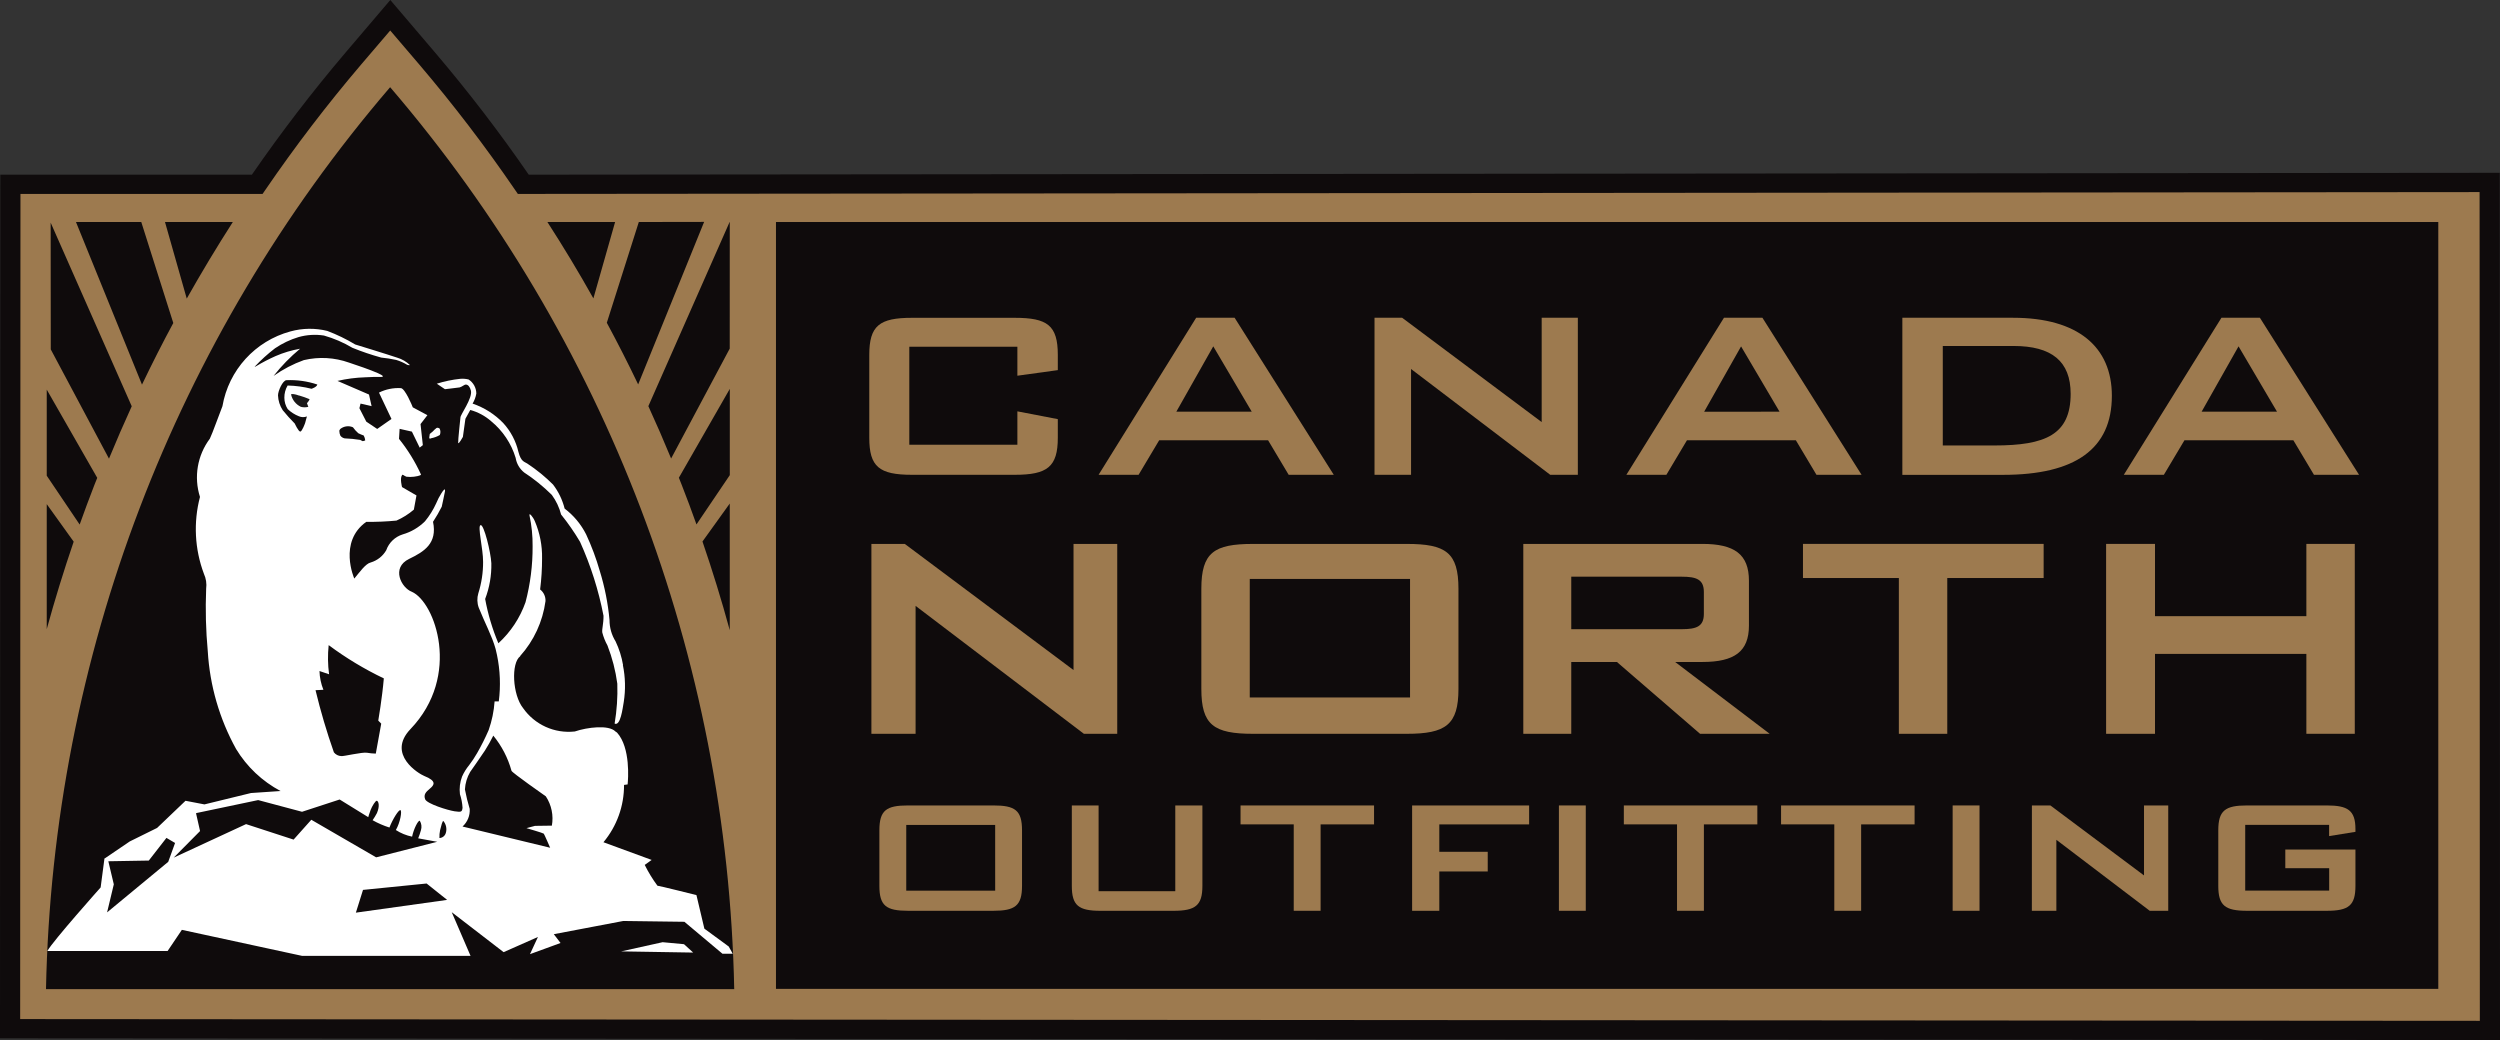 <svg xmlns="http://www.w3.org/2000/svg" xmlns:xlink="http://www.w3.org/1999/xlink" id="Group_172" viewBox="0 0 153.832 64"><rect x="0" y="0" width="153.832" height="64" fill="#333333" stroke="none"/><path id="Path_1674" d="M153.212,63.408l-.014-52.182-121,.116c-1.832-2.679-3.804-5.26-5.909-7.731l-2.268-2.672-2.28,2.672c-2.104,2.473-4.077,5.055-5.91,7.736H.641l-.02,51.953,152.591.108Z" style="fill: #9d7a4f;"></path><path id="Path_1675" d="M153.832,64h-.622l-153.21-.108L.019,10.748h15.481c1.793-2.599,3.716-5.106,5.761-7.512l2.755-3.236,2.758,3.236c2.046,2.405,3.969,4.912,5.761,7.512l121.281-.115.016,53.367ZM1.241,62.707l151.35.108-.015-50.995-120.712.113-.184-.268c-1.82-2.661-3.779-5.225-5.869-7.681l-1.8-2.107-1.8,2.107c-2.09,2.456-4.049,5.02-5.87,7.681l-.184.268H1.259l-.018,50.774Z" style="fill: #0f0b0c;"></path><path id="Path_1676" d="M24.006,5.365C10.724,20.849,3.239,40.469,2.83,60.865h42.349c-.409-20.395-7.894-40.015-21.173-55.5" style="fill: #0f0b0c;"></path><path id="Path_1677" d="M4.675,13.661l4.062,10.006c.612-1.28,1.254-2.544,1.926-3.792l-1.97-6.214h-4.018Z" style="fill: #0f0b0c;"></path><path id="Path_1678" d="M14.326,13.661h-4.174l1.339,4.712c.899-1.596,1.844-3.167,2.835-4.712" style="fill: #0f0b0c;"></path><path id="Path_1679" d="M3.124,21.499l3.582,6.723c.447-1.083.913-2.158,1.4-3.223L3.117,13.699l.007,7.8Z" style="fill: #0f0b0c;"></path><path id="Path_1680" d="M39.308,13.661l-1.969,6.2c.674,1.249,1.317,2.513,1.929,3.793l4.059-10-4.019.007Z" style="fill: #0f0b0c;"></path><path id="Path_1681" d="M44.907,23.928l-3.134,5.468c.061.149.122.3.177.444.316.808.617,1.615.906,2.43l2.051-3.034v-5.308Z" style="fill: #0f0b0c;"></path><path id="Path_1682" d="M33.683,13.661c.994,1.539,1.937,3.106,2.83,4.7l1.336-4.7h-4.166Z" style="fill: #0f0b0c;"></path><path id="Path_1683" d="M44.904,13.661h-.009l-5,11.331c.487,1.063.954,2.137,1.4,3.222l3.607-6.764.002-7.789Z" style="fill: #0f0b0c;"></path><path id="Path_1684" d="M44.904,30.984l-1.679,2.336c.619,1.805,1.179,3.624,1.679,5.458v-7.794Z" style="fill: #0f0b0c;"></path><path id="Path_1685" d="M42.654,58.614l-.566-.515-1.314-.123-2.55.565,4.43.073Z" style="fill: #fff;"></path><path id="Path_1686" d="M38.327,40.922c.154.746.173,1.514.055,2.267-.072.412-.2,1.5-.563,1.337.137-.811.193-1.634.166-2.456-.108-.805-.312-1.594-.606-2.351-.14-.252-.247-.521-.319-.8-.031-.21.079-.521.076-1.027-.302-1.568-.787-3.095-1.444-4.55-.347-.588-.737-1.15-1.166-1.681-.111-.436-.306-.847-.573-1.21-.519-.515-1.088-.977-1.7-1.377-.28-.225-.467-.545-.524-.9-.269-.887-.796-1.674-1.514-2.261-.368-.322-.805-.557-1.277-.686,0,0-.278.493-.3.542l-.155,1.115s-.275.5-.29.365.139-1.558.139-1.558c-.017-.154.761-1.194.644-1.658-.053-.213-.168-.37-.309-.37-.1,0-.226.132-.382.175-.46.063-.907.11-.907.11l-.5-.338c.469-.149.952-.249,1.441-.3.173-.016.348-.002.517.041.293.19.471.515.474.865-.038.219-.116.428-.23.619.717.243,1.365.655,1.889,1.2.457.5.777,1.109.931,1.768.159.627.387.608.545.72.571.377,1.102.81,1.586,1.293.336.439.578.943.713,1.479.556.421,1.009.964,1.323,1.587.338.726.619,1.478.839,2.248.305.984.506,1.997.6,3.023-.001.466.129.922.375,1.317.219.461.373.95.458,1.454" style="fill: #fff;"></path><path id="Path_1687" d="M44.842,58.243l-1.5-1.1-.488-2.065s-2.3-.578-2.4-.578c-.298-.403-.56-.831-.782-1.28l.426-.306-2.966-1.089c.825-.989,1.274-2.239,1.267-3.527l.22-.03c.034-.3.189-2.257-.65-3.189l-.1-.069c-.411-.425-1.736-.26-2.5,0-1.243.138-2.463-.413-3.181-1.437-.653-.813-.754-2.779-.17-3.2h-.017c.85-.945,1.395-2.125,1.565-3.385.013-.279-.111-.546-.331-.717.081-.634.121-1.273.12-1.913.015-.787-.137-1.569-.447-2.293-.112-.268-.371-.564-.325-.342.133.621.197,1.255.19,1.89.007,1.162-.14,2.32-.436,3.444-.341.967-.914,1.834-1.671,2.526-.369-.877-.641-1.791-.813-2.727.268-.702.397-1.449.381-2.2-.034-.677-.455-2.395-.661-2.345s.159,1.45.153,2.268c.003.654-.096,1.304-.293,1.928-.087.29-.078.601.026.885.351.884.825,1.763,1.035,2.532l.088.383c.195.938.232,1.902.11,2.852l-.258-.001c-.042.603-.165,1.198-.366,1.768-.211.485-.449.959-.712,1.418-.147.257-.31.504-.49.739-.175.213-.321.448-.433.7-.132.345-.177.717-.132,1.084.09.271.144.552.161.837-.032.249-.065.28-.485.218s-1.721-.466-1.819-.747.034-.431.294-.648.453-.462-.35-.781c-.315-.124-2.327-1.321-.851-2.876,3.165-3.3,1.513-7.834.088-8.457-.637-.237-1.294-1.476-.163-2.023.923-.446,1.746-.952,1.469-2.282.196-.298.375-.608.535-.927.022-.129.151-.653.2-.946.025-.129-.041-.121-.041-.121-.066.07-.124.147-.174.229-.129.201-.238.413-.328.634-.18.395-.411.765-.687,1.1-.383.38-.854.657-1.372.806-.472.147-.848.508-1.012.975-.21.363-.551.632-.953.752-.319.07-.689.606-1.013.991,0,0-1-2.255.736-3.49.621.008,1.242-.018,1.86-.078.388-.171.749-.399,1.07-.675l.16-.872-.888-.515s-.145-.539,0-.731c.026-.079.11.033.268.094.154.019.311.019.465,0,0,0,.449-.055.432-.139-.357-.784-.811-1.52-1.351-2.191l.037-.616.756.171.479.984.194-.152-.141-1.289h-.006l.428-.555-.9-.483c-.035-.1-.472-1.151-.727-1.181-.467-.028-.933.066-1.352.275l.768,1.621-.878.615-.671-.45-.424-.828.071-.283.68.159-.161-.716-1.939-.838c.558-.13,1.127-.204,1.7-.222.34-.02.664-.028.914-.021.315.008.184-.092-.13-.236-.464-.206-1.326-.5-1.774-.647-.892-.318-1.857-.371-2.779-.154-.662.238-1.288.566-1.862.973.482-.614,1.029-1.175,1.631-1.673-.52.091-1.027.243-1.511.453-.407.181-.804.387-1.186.616-.042.026-.086.049-.1.038.387-.411.806-.791,1.254-1.134.446-.303.936-.536,1.452-.691.506-.142,1.037-.174,1.557-.094.615.174,1.205.429,1.755.756.578.234,1.168.434,1.769.6.311.03.619.079.924.146.237.071.464.172.676.3.056.018.115.025.174.02-.223-.216-.494-.374-.792-.461-.537-.184-2.582-.811-2.582-.811-.546-.329-1.121-.608-1.717-.834-.746-.184-1.527-.173-2.268.031-2.171.589-3.802,2.383-4.183,4.6-.213.534-.609,1.659-.776,2-.769,1.027-.995,2.362-.607,3.585-.41,1.562-.326,3.213.241,4.726.133.289.181.61.139.925-.052,1.284-.019,2.57.1,3.849.125,2.108.72,4.162,1.742,6.01.662,1.093,1.607,1.986,2.736,2.586l-1.819.123-2.865.7-1.164-.223-1.749,1.671-1.683.832-1.591,1.081h.031l-.23,1.748s-2.943,3.3-3.278,3.91h7.4l.876-1.3,7.392,1.6h10.371l-1.158-2.687,3.193,2.46,2.112-.935-.49,1.058,1.881-.687-.414-.542,4.275-.813,3.76.05,2.343,1.967h.632l-.246-.444ZM20.877,26.522c.01-.063.047-.119.1-.155.094-.065.201-.109.314-.128.144-.026.293-.008.427.053.096.134.206.257.329.366.109.053.22.1.334.141.051.093.082.195.093.3-.05.022-.102.038-.156.047-.021,0-.107-.062-.154-.078-.316-.051-.635-.082-.955-.094-.104-.021-.196-.078-.262-.161-.043-.092-.065-.192-.066-.294M27.062,26.768c-.166.097-.348.164-.537.2-.148.083-.105-.091-.105-.091l.025-.174.185-.154c.069-.078.145-.149.228-.212.084-.05.192.032.192.032.063.125.067.271.012.4M23.611,41.745l.009-.023c-.105,1.236-.344,2.619-.344,2.619l.182.187c-.04.231-.334,1.843-.334,1.843-.181-.003-.361-.021-.539-.052-.293-.053-1.451.231-1.585.205-.178-.005-.345-.09-.455-.231-.441-1.255-.819-2.531-1.13-3.824l.484-.025c-.147-.368-.228-.758-.241-1.154l.591.2c-.08-.595-.088-1.197-.025-1.794,1.06.79,2.194,1.474,3.386,2.044M17.627,23.394c.644-.029,1.288.062,1.9.267-.038.162-.357.261-.357.261-.482-.121-.976-.188-1.473-.2-.134.228-.203.487-.2.751 0.0.248.072.491.206.7.199.191.433.34.69.441.156.068.332.071.491.011l-.108.4s-.186.531-.3.531-.338-.492-.338-.492c-.261-.262-.509-.537-.742-.824-.178-.272-.278-.587-.29-.912,0-.268.284-.914.519-.936M6.589,56.142l.414-1.727-.337-1.419,2.49-.043,1.086-1.395.531.312-.421,1.161-3.763,3.111ZM18.066,51.663l-2.925-.953-4.453,2.062,1.622-1.635-.244-1.079.01-.027,3.809-.8,2.7.72,2.315-.756,1.759,1.087s.058-.212.151-.455c.078-.2.3-.588.385-.553.105.046.182.326,0,.755-.08.153-.169.3-.268.441.329.185.676.336,1.036.45.2-.518.579-1.122.68-1.068s-.011.75-.285,1.222c.305.197.644.335,1,.408.093-.463.371-1.023.475-.976.105.174.13.384.069.578-.046.17-.103.337-.17.5l1.173.214-3.76.957-3.989-2.313-1.09,1.221ZM21.898,56.158l.439-1.4,3.914-.393,1.262,1.008-5.615.785ZM27.431,51.258c-.05.177-.208.301-.391.309-.007-.164.006-.328.041-.488.063-.263.146-.575.2-.561.172.205.229.483.151.739M33.956,50.804l-1.036.014-.526.14s1.03.3,1.066.34.392.866.392.866l-5.392-1.306c.306-.275.469-.675.442-1.085-.12-.394-.218-.795-.294-1.2.021-.379.131-.747.323-1.074,0,0,.741-1.057.911-1.32.187-.295.358-.6.512-.914.52.635.901,1.373,1.12,2.164.022.11,2.112,1.572,2.112,1.572.352.534.485,1.183.37,1.812" style="fill: #fff;"></path><path id="Path_1688" d="M18.409,24.342c-.274-.1-.455-.116-.5-.076.071.337.295.621.606.768.15.039.307.039.457,0l-.083-.223s.181-.209.154-.251c-.205-.086-.415-.16-.629-.222" style="fill: #1a1818;"></path><rect id="Rectangle_69" x="47.748" y="13.661" width="102.287" height="47.187" style="fill: #0f0b0c;"></rect><path id="Path_1689" d="M2.876,38.713c.496-1.807,1.049-3.602,1.658-5.383l-1.658-2.31v7.693Z" style="fill: #0f0b0c;"></path><path id="Path_1690" d="M2.876,29.271l2.026,3.006c.291-.817.593-1.629.907-2.438.058-.145.115-.289.175-.435l-3.108-5.43v5.297Z" style="fill: #0f0b0c;"></path><path id="Path_1691" d="M55.952,21.337v6.03h6.65v-2.056l2.488.48v1.142c0,1.8-.646,2.283-2.655,2.283h-6.315c-2.032,0-2.631-.5-2.631-2.283v-5.094c0-1.8.622-2.283,2.631-2.283h6.315c2.009,0,2.655.456,2.655,2.283v.936l-2.488.344v-1.782h-6.65Z" style="fill: #9d7a4f;"></path><path id="Path_1692" d="M73.603,19.553h2.367l6.1,9.662h-2.775l-1.267-2.125h-6.7l-1.267,2.125h-2.462l6.004-9.662ZM77.023,25.332l-2.367-4.021-2.273,4.021h4.64Z" style="fill: #9d7a4f;"></path><path id="Path_1693" d="M84.578,19.553h1.7l8.586,6.419v-6.419h2.225v9.662h-1.7l-8.563-6.51v6.51h-2.248v-9.662Z" style="fill: #9d7a4f;"></path><path id="Path_1694" d="M106.08,19.553h2.367l6.1,9.662h-2.775l-1.268-2.125h-6.7l-1.267,2.125h-2.461l6.004-9.662ZM109.5,25.332l-2.367-4.017-2.272,4.021,4.639-.004Z" style="fill: #9d7a4f;"></path><path id="Path_1695" d="M117.057,19.553h6.816c3.994,0,6.076,1.8,6.076,4.8,0,3.267-2.248,4.866-6.7,4.866h-6.192v-9.666ZM122.725,27.411c3.134,0,4.688-.662,4.688-3.176,0-2.01-1.171-2.946-3.515-2.946h-4.353v6.122h3.18Z" style="fill: #9d7a4f;"></path><path id="Path_1696" d="M136.691,19.553h2.367l6.1,9.662h-2.774l-1.268-2.125h-6.7l-1.267,2.125h-2.464l6.006-9.662ZM140.111,25.332l-2.367-4.021-2.272,4.021h4.639Z" style="fill: #9d7a4f;"></path><path id="Path_1697" d="M53.62,33.468h2.054l10.383,7.762v-7.762h2.69v11.684h-2.053l-10.355-7.871v7.872h-2.719v-11.685Z" style="fill: #9d7a4f;"></path><path id="Path_1698" d="M77.103,33.469h9.459c2.4,0,3.181.525,3.181,2.762v6.16c0,2.21-.782,2.762-3.181,2.762h-9.459c-2.43,0-3.181-.552-3.181-2.762v-6.16c0-2.237.782-2.762,3.181-2.762M86.764,35.625h-9.863v7.292h9.863v-7.292Z" style="fill: #9d7a4f;"></path><path id="Path_1699" d="M93.733,33.468h11.021c1.967,0,2.863.635,2.863,2.266v2.762c0,1.6-.9,2.237-2.863,2.237h-1.678l5.816,4.419h-4.283l-5.117-4.419h-2.808v4.419h-2.951v-11.684ZM96.684,35.485v3.231h6.8c.9,0,1.359-.166,1.359-.939v-1.352c0-.773-.462-.939-1.359-.939l-6.8-.001Z" style="fill: #9d7a4f;"></path><path id="Path_1700" d="M119.821,45.153h-2.979v-9.586h-5.9v-2.1h14.809v2.1h-5.93v9.586Z" style="fill: #9d7a4f;"></path><path id="Path_1701" d="M129.595,33.468h3.008v4.447h9.314v-4.447h2.979v11.684h-2.979v-4.916h-9.314v4.917h-3.008v-11.685Z" style="fill: #9d7a4f;"></path><path id="Path_1702" d="M55.875,49.561h5.247c1.333,0,1.766.292,1.766,1.533v3.416c0,1.226-.433,1.533-1.766,1.533h-5.247c-1.348,0-1.764-.307-1.764-1.533v-3.416c0-1.242.433-1.533,1.764-1.533M61.235,50.761h-5.471v4.046h5.472l-.001-4.046Z" style="fill: #9d7a4f;"></path><path id="Path_1703" d="M67.6,54.837h4.718v-5.276h1.669v4.95c0,1.211-.433,1.533-1.781,1.533h-4.488c-1.349,0-1.766-.322-1.766-1.533v-4.95h1.648v5.276Z" style="fill: #9d7a4f;"></path><path id="Path_1704" d="M81.26,56.043h-1.653v-5.317h-3.273v-1.164h8.215v1.165h-3.289v5.316Z" style="fill: #9d7a4f;"></path><path id="Path_1705" d="M86.891,49.561h7.2v1.165h-5.527v1.686h2.98v1.21h-2.98v2.421h-1.673v-6.482Z" style="fill: #9d7a4f;"></path><rect id="Rectangle_70" x="95.924" y="49.561" width="1.653" height="6.482" style="fill: #9d7a4f;"></rect><path id="Path_1706" d="M104.845,56.043h-1.653v-5.317h-3.273v-1.164h8.215v1.165h-3.289v5.316Z" style="fill: #9d7a4f;"></path><path id="Path_1707" d="M114.521,56.043h-1.651v-5.317h-3.276v-1.164h8.216v1.165h-3.289v5.316Z" style="fill: #9d7a4f;"></path><rect id="Rectangle_71" x="120.152" y="49.561" width="1.653" height="6.482" style="fill: #9d7a4f;"></rect><path id="Path_1708" d="M125.029,49.561h1.137l5.761,4.306v-4.306h1.491v6.482h-1.139l-5.745-4.367v4.367h-1.508l.003-6.482Z" style="fill: #9d7a4f;"></path><path id="Path_1709" d="M138.154,50.757v4.046h5.167v-1.38h-2.7v-1.15h4.316v2.237c0,1.211-.417,1.533-1.764,1.533h-4.91c-1.349,0-1.766-.322-1.766-1.533v-3.416c0-1.226.433-1.533,1.766-1.533h4.91c1.284,0,1.764.292,1.764,1.456v.168l-1.62.261v-.69l-5.163.001Z" style="fill: #9d7a4f;"></path></svg>